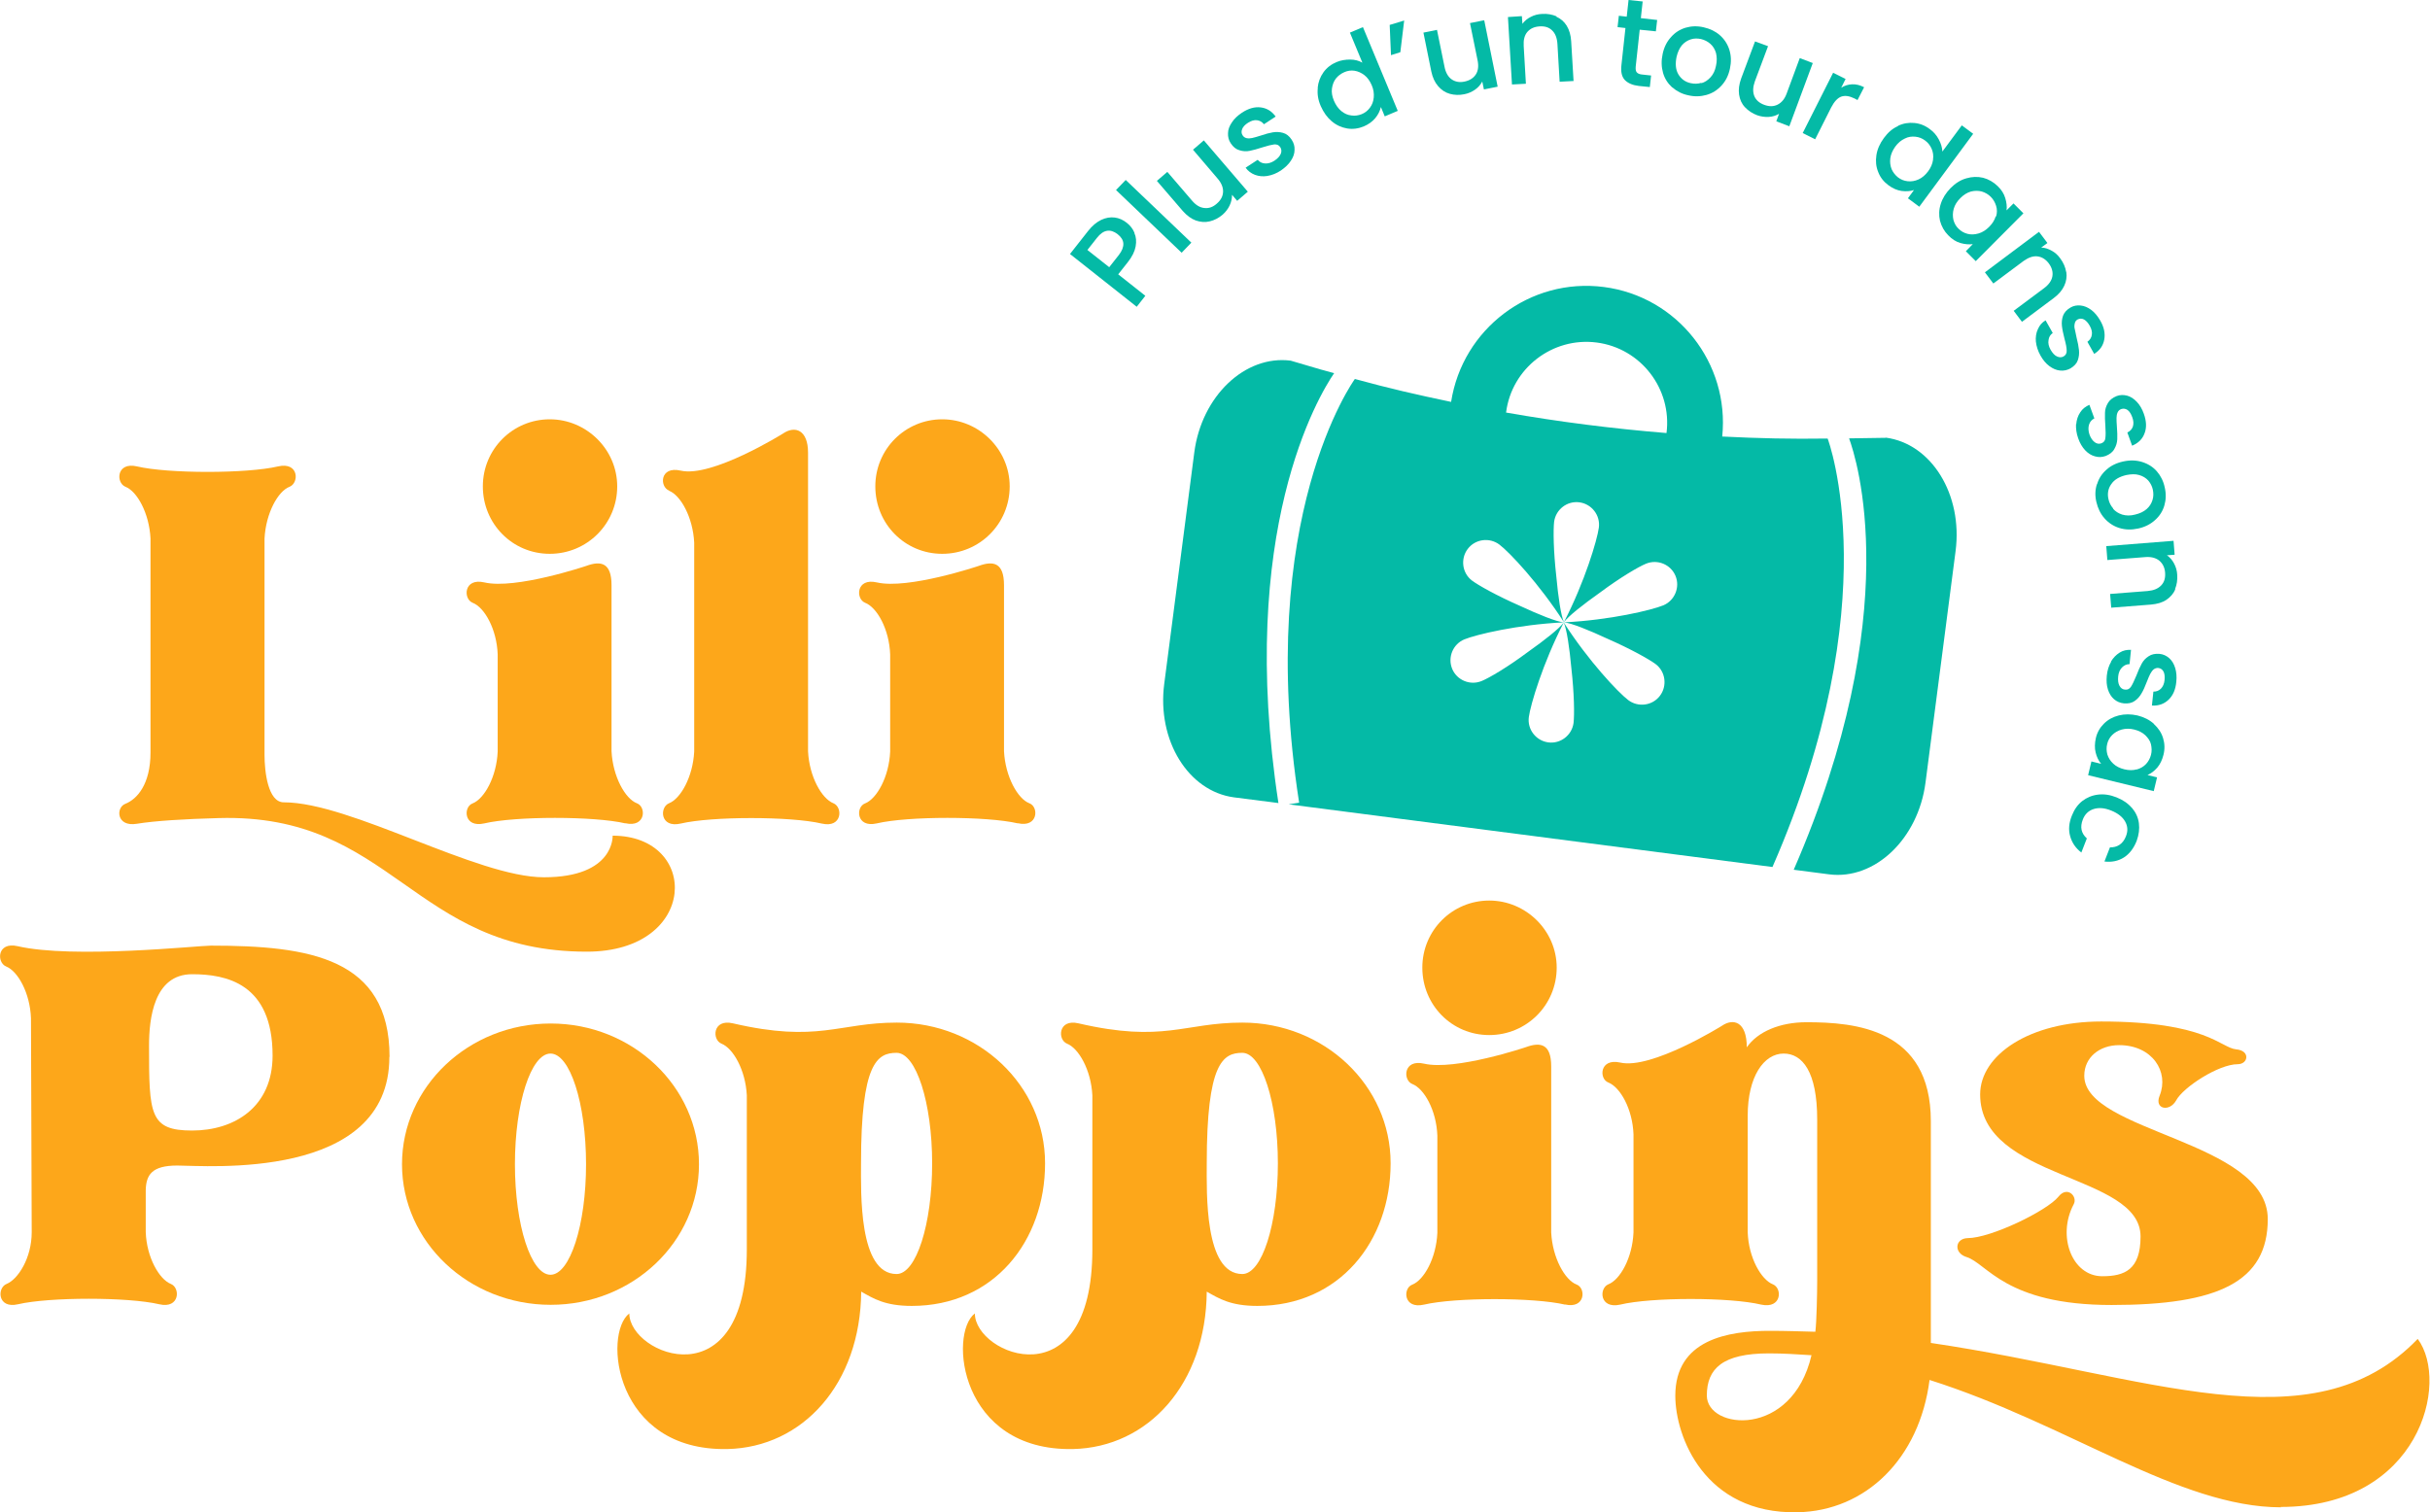 <?xml version="1.0" encoding="UTF-8"?><svg id="Calque_2" xmlns="http://www.w3.org/2000/svg" viewBox="0 0 132.56 82.52"><defs><style>.cls-1{fill:#04baa6;}.cls-1,.cls-2{stroke-width:0px;}.cls-2{fill:#fda71a;}</style></defs><g id="Calque_1-2"><path class="cls-2" d="M8.21,41.07v-11.69c-.07-1.39-.74-2.58-1.37-2.82-.53-.22-.49-1.37.63-1.11,1.7.4,6,.4,7.7,0,1.13-.26,1.16.89.63,1.11-.63.23-1.3,1.44-1.37,2.83v11.81c0,.88.18,2.58,1.05,2.58,3.65,0,10.54,4.09,14.19,4.09,3.87,0,3.75-2.27,3.75-2.27,4.77,0,4.7,6.33-1.41,6.33-9.52,0-10.58-7.56-20.08-7.29-1.86.05-3.49.15-4.46.31-1.13.19-1.16-.89-.63-1.09.63-.25,1.37-1.05,1.37-2.8Z"/><path class="cls-2" d="M34.12,44.93c-1.7-.4-6-.4-7.7,0-1.13.26-1.16-.9-.64-1.09.64-.25,1.31-1.45,1.37-2.83v-5.3c-.05-1.38-.72-2.57-1.37-2.82-.52-.21-.49-1.37.64-1.11,1.7.4,5.56-.9,5.56-.9.79-.29,1.38-.19,1.38,1.05v9.06c.07,1.39.75,2.6,1.38,2.84.53.19.49,1.35-.63,1.09ZM33.67,26.54c0,2.04-1.64,3.68-3.68,3.68s-3.65-1.64-3.65-3.68,1.64-3.66,3.65-3.66,3.68,1.65,3.68,3.66Z"/><path class="cls-2" d="M36.5,26.77c-.53-.21-.51-1.35.63-1.09,1.7.4,5.58-2.02,5.58-2.02.67-.46,1.37-.19,1.37,1.04v16.3c.07,1.39.75,2.58,1.38,2.83.53.21.49,1.37-.63,1.11-1.7-.4-6-.4-7.7,0-1.13.26-1.16-.9-.63-1.11.63-.25,1.3-1.44,1.37-2.82v-11.4c-.07-1.39-.74-2.58-1.37-2.83Z"/><path class="cls-2" d="M55.53,44.93c-1.7-.4-6-.4-7.7,0-1.13.26-1.16-.9-.64-1.09.64-.25,1.31-1.45,1.37-2.83v-5.3c-.05-1.38-.72-2.57-1.37-2.82-.52-.21-.49-1.37.64-1.11,1.7.4,5.56-.9,5.56-.9.79-.29,1.38-.19,1.38,1.05v9.06c.07,1.39.75,2.6,1.38,2.84.53.19.49,1.35-.63,1.09ZM55.08,26.54c0,2.04-1.64,3.68-3.68,3.68s-3.65-1.64-3.65-3.68,1.64-3.66,3.65-3.66,3.68,1.65,3.68,3.66Z"/><path class="cls-2" d="M21.24,57.68c0,6.78-10.01,5.92-11.57,5.92-1.39,0-1.7.51-1.72,1.35v2.28c.05,1.39.74,2.58,1.37,2.83.53.21.49,1.37-.63,1.11-1.7-.4-6-.4-7.71,0-1.12.26-1.15-.9-.62-1.11.62-.25,1.37-1.41,1.37-2.82l-.04-11.68c-.05-1.38-.72-2.57-1.35-2.82-.53-.21-.51-1.37.62-1.11,3.04.7,9.86-.03,10.54-.03,5.39,0,9.75.68,9.75,6.06ZM14.87,57.6c0-3.94-2.53-4.44-4.39-4.44-2.09,0-2.35,2.43-2.35,3.9,0,3.75.03,4.63,2.35,4.63s4.39-1.29,4.39-4.09Z"/><path class="cls-2" d="M38.13,63.53c0,4.24-3.62,7.67-8.09,7.67s-8.11-3.43-8.11-7.67,3.64-7.68,8.11-7.68,8.09,3.45,8.09,7.68ZM31.97,63.53c0-3.34-.88-6.04-1.94-6.04s-1.94,2.71-1.94,6.04.88,6.03,1.94,6.03,1.94-2.71,1.94-6.03Z"/><path class="cls-2" d="M57.01,63.48c0,4.25-2.8,7.78-7.27,7.78-1.46,0-2.09-.4-2.76-.78-.04,5.03-3.19,8.5-7.3,8.59-6.18.12-6.79-6.3-5.35-7.4,0,2.27,6.41,4.84,6.41-3.49v-8.41c-.07-1.39-.75-2.57-1.38-2.82-.53-.21-.49-1.37.62-1.11,4.65,1.08,5.77-.04,8.94-.04,4.47,0,8.09,3.43,8.09,7.67ZM50.85,63.48c0-3.32-.88-6.03-1.94-6.03s-1.94.55-1.94,6.03c0,1.57-.14,6.04,1.94,6.04,1.07,0,1.94-2.71,1.94-6.04Z"/><path class="cls-2" d="M75.86,63.48c0,4.25-2.8,7.78-7.27,7.78-1.46,0-2.09-.4-2.76-.78-.04,5.03-3.19,8.5-7.3,8.59-6.18.12-6.79-6.3-5.35-7.4,0,2.27,6.41,4.84,6.41-3.49v-8.41c-.07-1.39-.75-2.57-1.38-2.82-.53-.21-.49-1.37.62-1.11,4.65,1.08,5.77-.04,8.94-.04,4.47,0,8.09,3.43,8.09,7.67ZM69.71,63.48c0-3.32-.88-6.03-1.94-6.03s-1.94.55-1.94,6.03c0,1.57-.14,6.04,1.94,6.04,1.07,0,1.94-2.71,1.94-6.04Z"/><path class="cls-2" d="M85.38,71.19c-1.7-.4-6-.4-7.7,0-1.13.26-1.16-.9-.64-1.09.64-.25,1.31-1.45,1.37-2.83v-5.3c-.05-1.38-.72-2.57-1.37-2.82-.52-.21-.49-1.37.64-1.11,1.7.4,5.56-.9,5.56-.9.79-.29,1.38-.19,1.38,1.05v9.06c.07,1.39.75,2.6,1.38,2.84.53.19.49,1.35-.63,1.09ZM84.92,52.8c0,2.04-1.64,3.68-3.68,3.68s-3.65-1.64-3.65-3.68,1.64-3.66,3.65-3.66,3.68,1.65,3.68,3.66Z"/><path class="cls-2" d="M124.44,82.25c-5.58,0-11.61-4.55-19.18-6.95-.55,4.28-3.47,7.15-7.21,7.22-5.07.1-6.66-4.14-6.66-6.36,0-3.05,2.84-3.55,5.21-3.54.82,0,1.63.03,2.43.05.07-.55.1-2.13.1-2.79v-8.79c0-2.62-.81-3.6-1.83-3.6-1.08,0-1.96,1.26-1.96,3.38v6.38c.05,1.39.74,2.58,1.37,2.83.53.21.49,1.35-.63,1.11-1.7-.41-6-.41-7.7,0-1.13.25-1.16-.9-.64-1.11.64-.25,1.31-1.44,1.37-2.83v-5.35c-.05-1.38-.72-2.57-1.37-2.83-.52-.19-.49-1.34.64-1.09,1.7.4,5.56-2.01,5.56-2.01.6-.41,1.35-.25,1.35,1.18.59-.86,1.82-1.37,3.25-1.37,2.64,0,6.79.34,6.79,5.4v12.1c11.85,1.75,20.79,5.77,26.56-.22,1.76,2.37.1,9.17-7.48,9.17ZM98.82,73.95c-.77-.05-1.53-.1-2.32-.1-2.53,0-3.39.83-3.39,2.3,0,1.87,4.65,2.35,5.71-2.2Z"/><path class="cls-2" d="M108.02,59.72c0-2.16,2.71-3.98,6.6-3.98,5.78,0,6.51,1.44,7.37,1.52.78.07.66.81.08.81-1.04,0-2.98,1.26-3.36,1.98-.36.64-1.2.48-.9-.26.53-1.31-.4-2.76-2.21-2.76-1.07,0-1.9.67-1.9,1.67,0,3.09,10.01,3.53,10.01,7.82,0,3.43-2.71,4.69-8.52,4.69s-6.79-2.28-7.92-2.62c-.7-.22-.63-1.01.07-1.03,1.26,0,4.33-1.49,4.95-2.26.49-.62,1.07,0,.83.42-.92,1.74-.08,3.92,1.56,3.92,1.23,0,2.09-.36,2.09-2.17,0-3.45-8.75-3.06-8.75-7.75Z"/><path class="cls-1" d="M72.77,20.36c-.24-.07-.49-.13-.73-.2l-1.63-.48c-2.49-.32-4.86,1.93-5.26,5.01l-1.64,12.63c-.4,3.08,1.31,5.86,3.81,6.19l2.42.31c-2.27-14.83,2.2-22.23,3.04-23.46Z"/><path class="cls-1" d="M102.88,23.89l-2.01.03c.4,1.09,3.11,9.45-3.02,23.54l1.93.25c2.49.32,4.86-1.93,5.26-5.01l1.64-12.63c.4-3.08-1.31-5.86-3.81-6.19Z"/><path class="cls-1" d="M96.69,47.31c6.33-14.48,3.05-23.29,3.01-23.38h0c-2.01.03-3.75-.01-5.75-.11.41-4-2.44-7.64-6.46-8.16-4.02-.52-7.71,2.28-8.33,6.27-1.95-.41-3.31-.72-5.25-1.25h0c-.05.07-5.46,7.56-3.04,23.12l-.57.09M82.16,22.5c.31-2.41,2.53-4.12,4.94-3.81,2.41.31,4.12,2.53,3.81,4.94-2.94-.24-5.86-.61-8.76-1.12,0,0,0,0,0,0ZM90.74,33.03c-.63.26-2.92.81-5.43.93.4.03,1.38.43,2.37.89,1.3.57,2.29,1.13,2.64,1.39.54.41.64,1.19.23,1.73-.41.54-1.19.64-1.73.23-.54-.41-2.16-2.12-3.52-4.24.17.36.32,1.41.42,2.5.16,1.41.17,2.55.12,2.99-.09.67-.71,1.15-1.38,1.06-.67-.09-1.15-.71-1.06-1.38.09-.67.76-2.94,1.91-5.17-.23.33-1.06.98-1.95,1.61-1.14.85-2.12,1.42-2.53,1.59-.63.26-1.35-.04-1.61-.66-.26-.63.04-1.35.66-1.61.63-.26,2.92-.81,5.43-.93-.4-.03-1.38-.43-2.37-.89-1.3-.57-2.29-1.13-2.64-1.39-.54-.41-.64-1.19-.23-1.73.41-.54,1.19-.64,1.73-.23.54.41,2.16,2.12,3.52,4.24-.17-.36-.32-1.41-.42-2.5-.16-1.41-.17-2.55-.12-2.99.09-.67.71-1.15,1.38-1.06.67.09,1.15.71,1.06,1.38-.09.67-.76,2.94-1.91,5.17.23-.33,1.06-.98,1.95-1.61,1.14-.85,2.12-1.42,2.53-1.59.63-.26,1.35.04,1.61.66s-.04,1.35-.66,1.61Z"/><path class="cls-1" d="M61.88,12.71c.1.22.12.46.07.74-.05.27-.19.56-.43.86l-.52.66,1.48,1.17-.47.6-3.64-2.88.99-1.26c.22-.28.46-.48.71-.6.25-.12.5-.16.74-.13.24.03.46.13.66.29.19.15.33.33.42.55ZM61.28,13.29c-.01-.19-.12-.36-.31-.51-.4-.31-.78-.25-1.13.2l-.52.66,1.19.94.52-.66c.18-.23.26-.44.25-.63Z"/><path class="cls-1" d="M61.41,9.82l3.58,3.42-.53.55-3.58-3.42.53-.55Z"/><path class="cls-1" d="M65.67,7.66l2.4,2.8-.58.5-.28-.33c0,.19-.04.39-.13.58-.09.19-.22.36-.38.5-.22.19-.46.31-.71.37-.25.06-.5.04-.76-.05-.25-.09-.49-.27-.71-.52l-1.41-1.64.57-.49,1.34,1.56c.21.25.44.39.68.41.24.03.47-.05.68-.24.22-.19.33-.4.34-.64.01-.24-.09-.49-.31-.74l-1.33-1.56.58-.5Z"/><path class="cls-1" d="M69.15,9.6c-.25.04-.48.02-.69-.06-.21-.08-.38-.21-.51-.39l.66-.43c.1.12.23.19.4.2.17.01.34-.04.51-.15.18-.12.29-.24.35-.38.05-.13.04-.25-.03-.36-.08-.12-.19-.16-.33-.15-.15.02-.36.07-.64.16-.27.09-.5.15-.69.19-.19.04-.37.03-.56-.03-.19-.05-.35-.18-.48-.38-.11-.16-.16-.35-.15-.55,0-.2.08-.4.21-.59.13-.2.31-.37.55-.53.35-.23.69-.33,1.02-.29.33.04.6.2.82.5l-.64.42c-.1-.13-.23-.2-.38-.22-.15-.02-.32.03-.49.14-.17.11-.28.23-.32.35-.05.12-.04.24.03.34.05.08.13.13.22.15.1.02.2.01.3-.01.11-.02.26-.07.46-.13.26-.09.49-.15.67-.18.19-.03.37-.02.55.03.18.05.34.17.47.37.12.18.17.36.16.56,0,.2-.07.4-.2.59-.12.19-.31.37-.54.53-.24.16-.49.26-.74.3Z"/><path class="cls-1" d="M71.88,4.8c.03-.32.14-.61.32-.86.18-.25.43-.44.73-.56.22-.09.46-.13.72-.13.25,0,.48.06.67.17l-.68-1.64.71-.3,1.9,4.57-.71.3-.21-.51c-.05.21-.15.42-.31.61s-.37.34-.63.45c-.29.12-.6.16-.9.11s-.59-.18-.84-.39-.45-.49-.6-.83-.2-.67-.16-1ZM74.43,4.1c-.17-.13-.35-.21-.54-.24s-.38,0-.56.08-.33.19-.45.34c-.12.15-.19.34-.22.55-.03.21.01.43.11.67.1.23.23.42.4.56.17.14.35.22.55.24.2.03.38,0,.56-.07.18-.07.33-.19.45-.35.12-.16.19-.34.21-.56s-.01-.44-.11-.67-.23-.42-.4-.55Z"/><path class="cls-1" d="M75.81,1.36l.79-.24-.21,1.73-.51.16-.07-1.64Z"/><path class="cls-1" d="M80.97,1.12l.73,3.61-.75.15-.09-.43c-.09.17-.22.32-.39.44-.17.12-.37.21-.58.25-.28.06-.55.05-.8-.02-.25-.07-.46-.21-.64-.42-.18-.21-.3-.47-.37-.8l-.43-2.12.74-.15.41,2.01c.06.32.2.56.39.69.2.14.44.18.71.12.28-.06.48-.19.61-.39s.16-.47.09-.79l-.41-2.01.75-.15Z"/><path class="cls-1" d="M84.9.91c.24.11.43.27.57.5.14.23.22.51.24.84l.13,2.17-.76.04-.12-2.06c-.02-.33-.12-.58-.29-.74-.17-.17-.4-.24-.69-.22-.29.02-.5.12-.66.3-.16.19-.22.44-.2.77l.12,2.06-.76.04-.22-3.68.76-.05.03.42c.12-.16.27-.29.46-.38.19-.1.39-.15.61-.16.29-.02.55.03.79.13Z"/><path class="cls-1" d="M89.45,1.61l-.22,2.03c-.01.14,0,.24.06.31.06.07.17.11.32.12l.46.05-.07.63-.6-.06c-.34-.04-.59-.15-.76-.32-.17-.18-.23-.45-.19-.81l.22-2.03-.43-.05.07-.62.43.05.1-.91.77.08-.1.91.89.1-.07.62-.89-.09Z"/><path class="cls-1" d="M91.22,4.77c-.24-.22-.41-.48-.5-.8-.09-.32-.1-.66-.02-1.03.08-.37.23-.67.46-.92.22-.25.49-.42.8-.51.31-.09.64-.1.98-.02.35.08.64.22.88.43.24.21.42.48.52.8.1.32.11.66.03,1.03-.08.37-.23.67-.46.92s-.5.42-.82.51-.65.1-.99.02c-.34-.07-.63-.22-.87-.43ZM92.81,4.54c.19-.05.35-.16.5-.32s.25-.37.3-.63c.06-.26.05-.49,0-.7-.06-.2-.16-.37-.31-.5-.15-.13-.31-.21-.51-.26-.19-.04-.38-.04-.56.02s-.34.16-.48.32c-.13.16-.23.37-.29.63-.08.39-.05.71.1.96.15.25.38.42.68.48.19.04.38.04.57-.02Z"/><path class="cls-1" d="M98.89,3.44l-1.28,3.45-.71-.27.15-.41c-.17.1-.36.16-.57.17-.21.01-.42-.02-.62-.09-.27-.1-.49-.25-.67-.44s-.28-.42-.32-.69c-.04-.27,0-.56.11-.87l.76-2.03.71.26-.72,1.92c-.11.31-.12.57-.03.8.09.22.27.38.54.48s.51.1.73-.01c.22-.11.39-.31.5-.62l.71-1.92.71.27Z"/><path class="cls-1" d="M101.03,4.6c.21-.01.43.04.66.16l-.36.7-.17-.09c-.27-.13-.5-.17-.71-.1-.2.07-.39.27-.56.6l-.87,1.73-.68-.34,1.66-3.29.68.34-.24.48c.18-.12.38-.18.6-.19Z"/><path class="cls-1" d="M103.53,6.87c.29-.14.59-.19.9-.16.31.03.59.14.85.34.2.14.36.33.48.55.12.22.19.45.2.67l1.06-1.43.62.46-2.94,3.98-.62-.46.33-.45c-.21.07-.43.08-.68.05-.25-.04-.48-.14-.71-.31-.26-.19-.45-.43-.56-.72-.12-.29-.15-.6-.1-.92.05-.33.19-.64.41-.94.22-.3.47-.52.77-.65ZM105.45,8.7c.03-.21,0-.41-.08-.59-.08-.18-.2-.33-.35-.44-.16-.12-.33-.19-.53-.21-.19-.02-.39,0-.58.1-.19.09-.37.23-.52.44-.15.21-.24.42-.27.63-.03.22,0,.42.07.6.08.18.2.33.35.45.16.12.33.19.53.21.2.02.39-.01.59-.1.2-.09.37-.24.52-.44.15-.2.24-.41.27-.63Z"/><path class="cls-1" d="M107.27,9.73c.31-.09.61-.1.91-.03.3.08.56.23.79.45.21.2.35.42.42.66.07.23.1.46.07.67l.38-.38.54.54-2.6,2.61-.54-.54.38-.39c-.21.03-.44.01-.68-.06s-.46-.21-.66-.42c-.22-.22-.37-.49-.45-.79-.07-.3-.06-.61.04-.92.1-.32.28-.6.54-.87.26-.26.54-.44.86-.53ZM108.89,11.82c.06-.21.06-.4,0-.59s-.15-.35-.29-.49c-.14-.14-.3-.23-.49-.29-.19-.05-.38-.05-.59,0-.21.06-.4.18-.58.36s-.3.37-.36.58c-.06.21-.06.41-.02.6.05.19.14.36.28.49.14.14.3.23.49.28.19.05.39.04.6-.02.21-.06.4-.18.58-.36.18-.18.3-.37.36-.58Z"/><path class="cls-1" d="M112.72,14.84c.04.26,0,.51-.11.75s-.3.47-.57.67l-1.74,1.3-.45-.6,1.65-1.23c.27-.2.42-.42.46-.65s-.02-.47-.19-.7c-.17-.23-.38-.36-.62-.39-.24-.03-.49.06-.76.25l-1.65,1.23-.46-.61,2.95-2.21.46.61-.34.25c.2,0,.39.07.57.17.19.1.34.24.47.42.17.23.28.48.32.73Z"/><path class="cls-1" d="M111.06,18.65c-.02-.25.01-.48.11-.69.09-.21.23-.37.42-.48l.39.69c-.13.09-.21.22-.23.39-.03.17.01.34.11.52.11.19.22.31.35.37.13.06.25.06.36,0,.12-.07.18-.18.17-.32,0-.15-.04-.36-.12-.65-.07-.28-.12-.51-.14-.7-.02-.19,0-.37.06-.55.07-.18.2-.33.41-.45.17-.1.36-.13.55-.11.2.02.39.1.58.24s.35.34.49.58c.21.36.28.71.22,1.04-.06.33-.24.59-.55.78l-.37-.66c.13-.09.22-.22.24-.37.03-.15-.01-.32-.11-.5-.1-.18-.21-.29-.32-.35-.12-.06-.23-.05-.34,0-.09.05-.14.12-.16.22-.02.09-.03.2,0,.3s.05.26.1.47c.07.27.11.49.13.68.02.19,0,.37-.06.55-.06.18-.2.33-.4.45-.18.1-.37.14-.57.12-.2-.02-.39-.1-.58-.24-.19-.14-.35-.33-.49-.58-.14-.25-.22-.5-.25-.76Z"/><path class="cls-1" d="M113.26,23.16c.02-.25.09-.47.22-.66.12-.19.29-.32.5-.41l.27.74c-.14.07-.24.18-.29.34-.05.16-.04.34.02.53.07.2.17.34.29.43s.24.1.36.06c.13-.05.21-.14.22-.29.02-.15.02-.37,0-.66-.02-.29-.03-.52-.02-.71,0-.19.06-.37.16-.54.1-.17.26-.29.48-.38.19-.07.37-.07.57-.02.19.05.37.17.53.34.16.17.29.39.38.65.14.39.16.75.04,1.06-.11.31-.34.54-.68.68l-.26-.72c.15-.07.25-.18.3-.32.05-.15.04-.32-.03-.51-.07-.19-.15-.32-.26-.4-.11-.07-.22-.09-.34-.05-.09.03-.16.09-.2.18-.04.09-.06.19-.06.3,0,.11,0,.27.02.48.02.28.03.51.02.69-.01.19-.06.36-.16.53-.09.17-.25.29-.47.38-.2.07-.39.08-.59.02-.19-.05-.37-.16-.53-.33-.16-.17-.29-.39-.38-.65-.1-.27-.13-.54-.12-.79Z"/><path class="cls-1" d="M114.4,26.42c.09-.31.26-.57.51-.79.24-.22.55-.37.92-.45.37-.08.71-.07,1.03.03.32.1.59.27.8.51.21.24.36.54.43.88.08.34.07.67-.02.98-.09.31-.26.58-.51.8-.24.22-.55.38-.92.46-.37.08-.71.07-1.03-.03-.32-.1-.59-.28-.81-.53-.22-.25-.36-.55-.44-.89-.08-.34-.07-.66.03-.97ZM115.27,27.76c.13.15.29.25.5.32.21.06.44.07.7,0,.26-.06.47-.16.63-.3s.26-.3.32-.49.06-.37.02-.57c-.04-.19-.13-.36-.25-.5-.13-.14-.29-.24-.5-.3-.2-.06-.43-.05-.69,0-.39.09-.66.25-.83.5-.17.24-.22.52-.15.82.04.19.13.36.26.51Z"/><path class="cls-1" d="M118.67,32.15c-.1.24-.27.43-.49.58s-.5.23-.84.26l-2.17.17-.06-.75,2.05-.16c.33-.03.57-.13.74-.31s.23-.41.21-.69c-.02-.28-.13-.5-.32-.66-.19-.15-.45-.22-.78-.19l-2.05.16-.06-.76,3.67-.29.06.76-.42.03c.16.11.29.26.39.45.1.19.16.39.17.61.02.29-.02.55-.12.79Z"/><path class="cls-1" d="M115.15,36.11c.13-.22.29-.38.48-.5s.4-.16.62-.15l-.08.78c-.16,0-.29.06-.41.18-.12.12-.19.29-.21.49-.02.21,0,.38.07.51.07.13.17.2.3.21.14.02.25-.04.33-.16.08-.12.17-.32.29-.6.1-.27.2-.48.29-.65.09-.17.21-.3.38-.41.16-.11.36-.15.6-.13.2.02.37.1.52.23.15.13.26.31.33.54.07.23.09.48.06.76-.04.42-.18.74-.42.97-.24.23-.54.34-.91.32l.08-.76c.17,0,.3-.05.41-.16.11-.11.18-.27.2-.47.02-.2,0-.36-.06-.47-.06-.11-.16-.18-.28-.19-.1-.01-.18.02-.26.08-.07.06-.13.15-.18.24s-.11.24-.19.44c-.1.26-.19.47-.29.63-.09.16-.21.3-.37.41-.15.11-.35.15-.59.13-.21-.02-.39-.1-.54-.23s-.26-.31-.33-.53c-.07-.22-.09-.47-.06-.76.03-.29.11-.54.24-.76Z"/><path class="cls-1" d="M117.5,39.51c.24.22.41.47.5.77.09.29.1.6.02.91-.07.28-.18.51-.34.7-.16.18-.34.32-.53.4l.52.13-.18.75-3.58-.87.18-.75.53.13c-.14-.17-.24-.37-.3-.62-.06-.24-.05-.5.01-.78.07-.31.22-.57.44-.79.22-.22.49-.37.81-.45.32-.08.66-.08,1.02,0,.36.09.66.24.9.46ZM116.56,41.99c.21-.06.38-.16.51-.3.13-.14.22-.31.27-.5.05-.19.04-.38,0-.57s-.16-.35-.31-.5c-.16-.15-.36-.25-.6-.31s-.47-.06-.69,0c-.21.06-.38.16-.52.3-.14.14-.23.31-.27.49-.05.19-.04.38.01.57.06.19.16.35.32.5.16.15.36.25.61.31.25.06.47.06.68,0Z"/><path class="cls-1" d="M116.3,44.08c.21.25.34.53.38.84.04.31,0,.63-.12.96-.16.41-.4.72-.7.91-.3.19-.66.27-1.06.22l.3-.77c.2,0,.37-.04.52-.14s.27-.25.35-.46c.12-.29.1-.56-.04-.81-.14-.25-.39-.45-.76-.6-.37-.15-.69-.17-.97-.08-.27.09-.47.28-.58.57-.16.41-.09.75.22,1.03l-.3.77c-.31-.24-.51-.53-.61-.89-.1-.35-.07-.73.1-1.14.13-.33.32-.59.56-.78.25-.19.53-.31.86-.35.32-.04.66.01,1.01.15.35.14.63.33.84.58Z"/></g></svg>